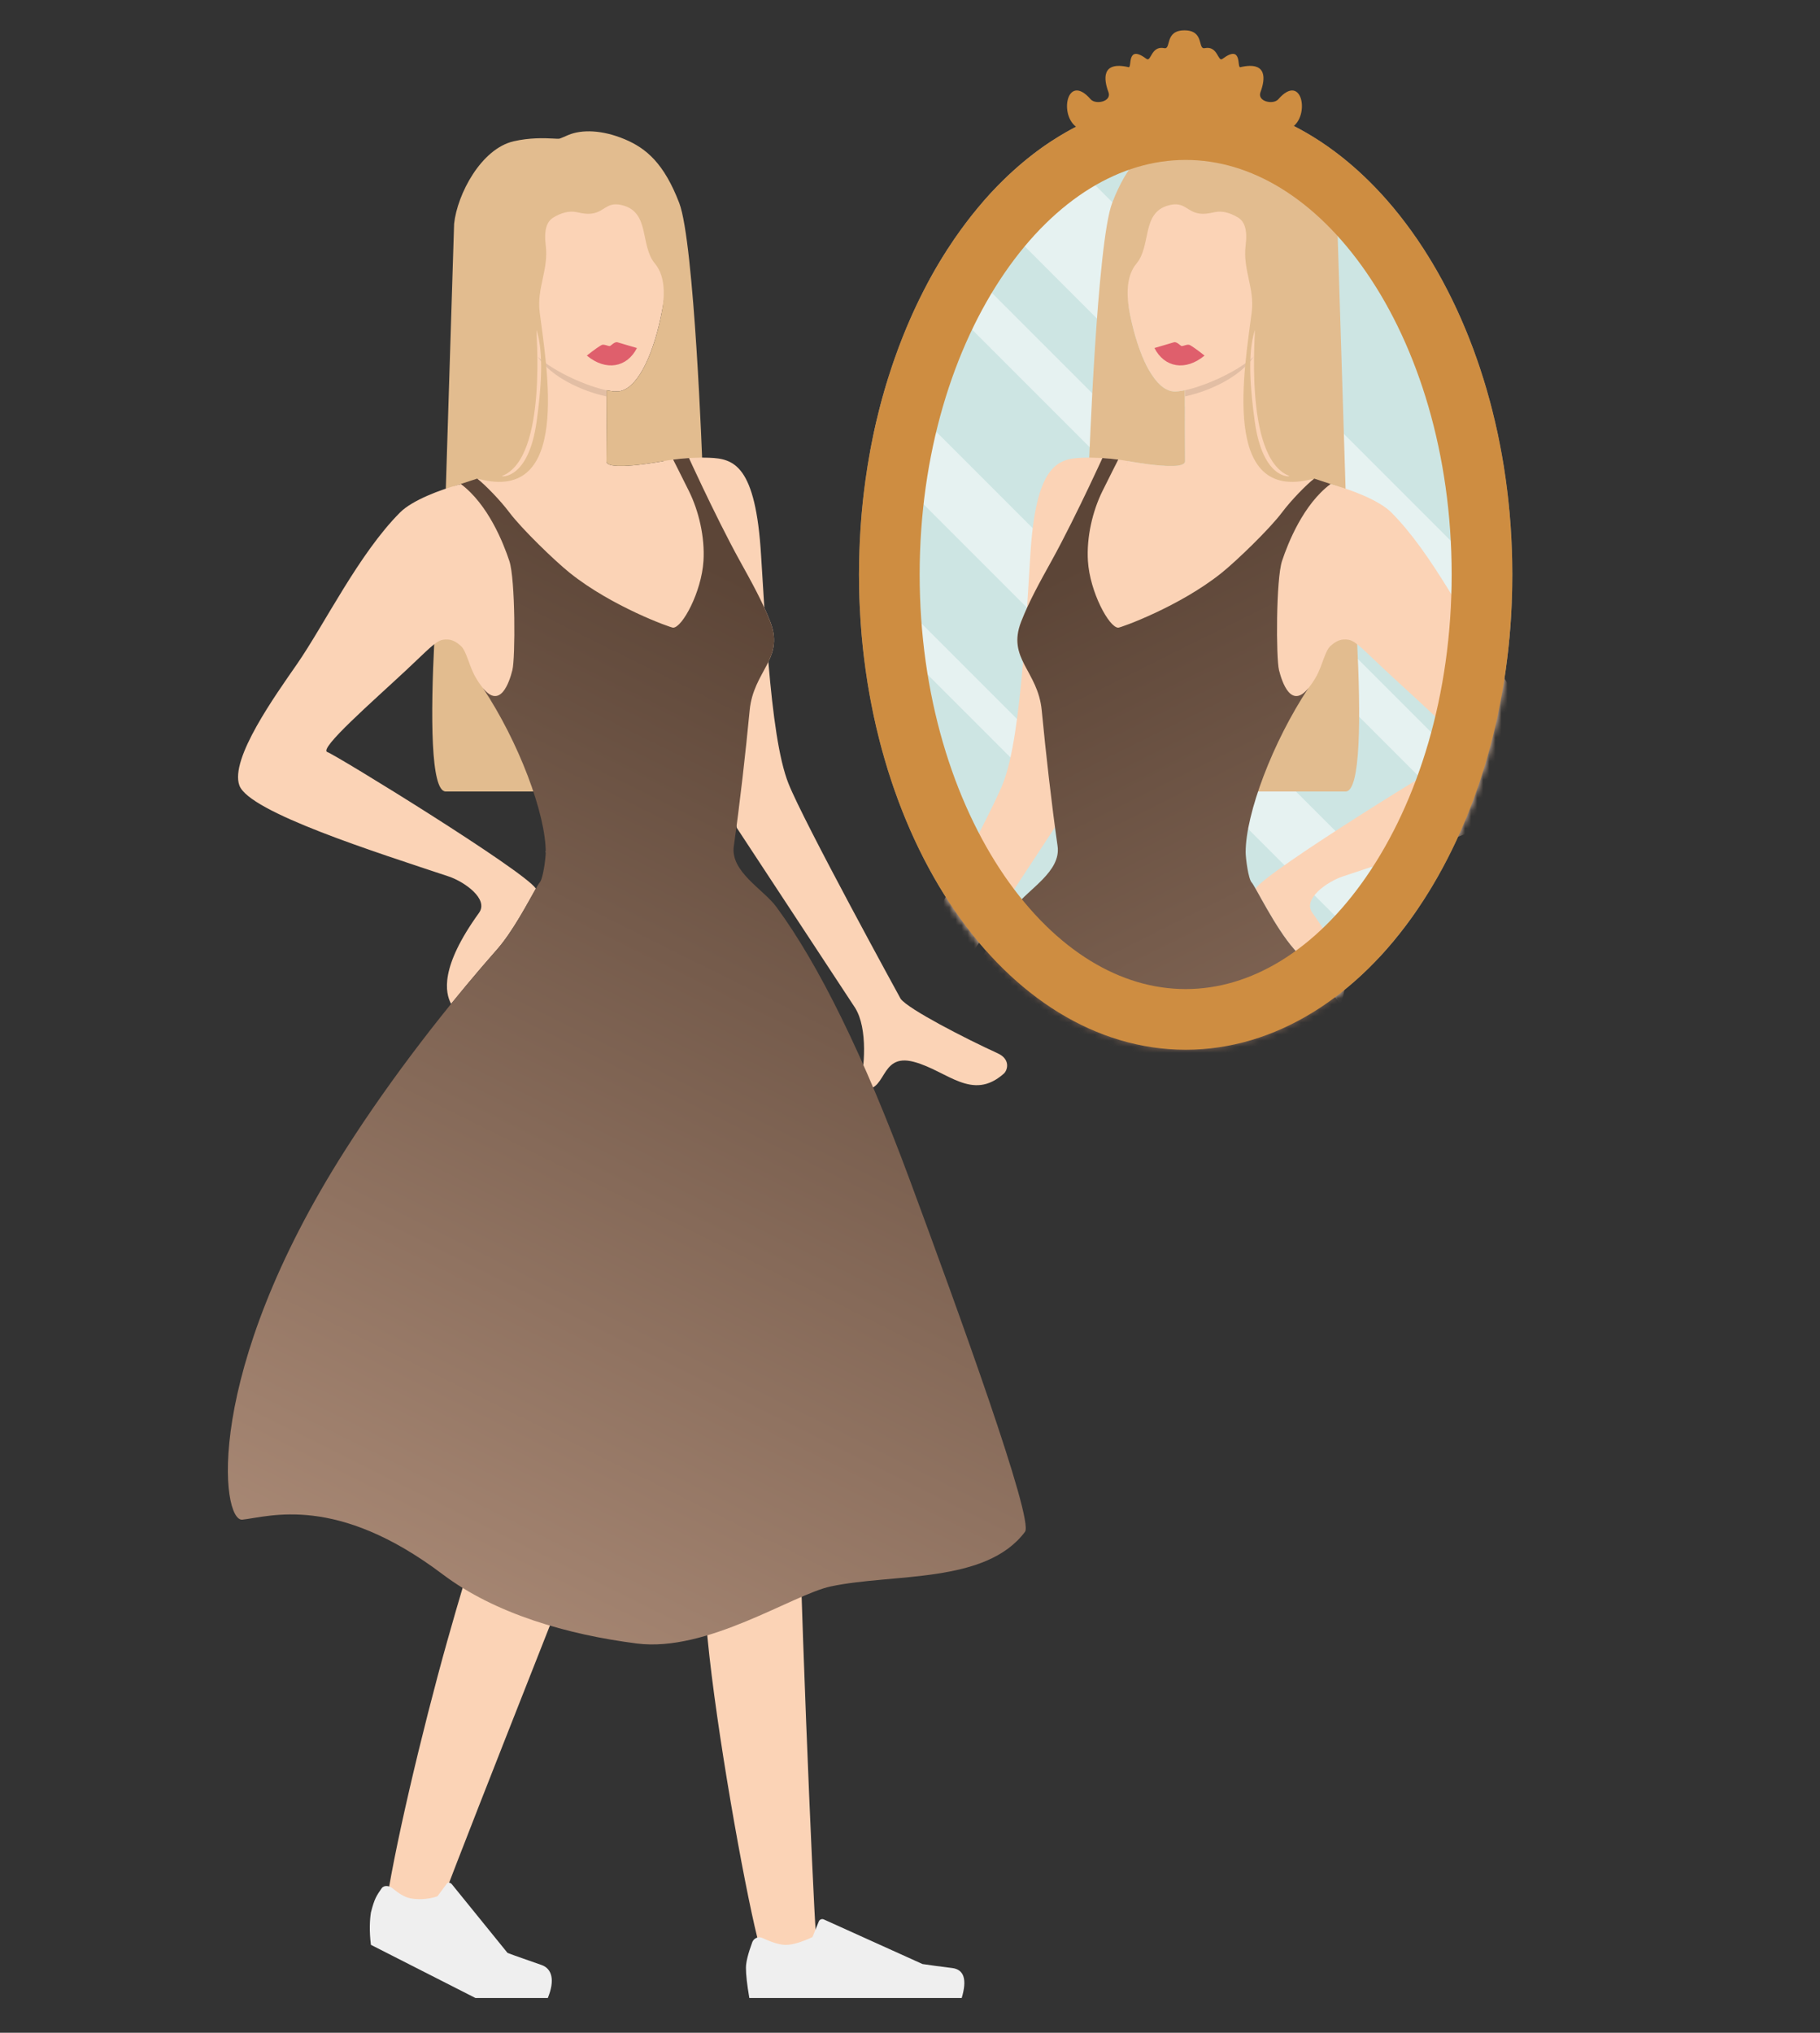 <?xml version="1.0" encoding="UTF-8"?> <svg xmlns="http://www.w3.org/2000/svg" width="300" height="335" viewBox="0 0 300 335" fill="none"><rect x="0" y="0" width="300" height="335" fill="#333333" stroke="none"/> <g clip-path="url(#clip0)"> <mask id="mask0" maskUnits="userSpaceOnUse" x="141" y="16" width="109" height="157"> <ellipse rx="53.846" ry="78.322" transform="matrix(-1 0 0 1 195.438 94.678)" fill="#BDECFF"></ellipse> </mask> <g mask="url(#mask0)"> <ellipse rx="53.846" ry="78.322" transform="matrix(-1 0 0 1 195.438 94.678)" fill="#CDE5E3"></ellipse> <g style="mix-blend-mode:soft-light"> <path fill-rule="evenodd" clip-rule="evenodd" d="M141.713 99.983C141.633 98.23 141.592 96.461 141.592 94.678C141.592 93.939 141.599 93.203 141.613 92.469L216.144 167C214.561 167.96 212.939 168.813 211.284 169.553L141.713 99.983ZM146.178 63C145.073 66.63 144.152 70.404 143.433 74.299L227.134 158C229.358 155.641 231.453 153.039 233.401 150.223L146.178 63ZM241.405 135.49C242.325 133.302 243.174 131.043 243.946 128.719L156.227 41C155.015 42.872 153.866 44.831 152.784 46.87L241.405 135.49ZM173.284 23.271C169.157 25.985 165.308 29.432 161.814 33.5L246.76 118.446C248.1 112.318 248.936 105.863 249.197 99.184L173.284 23.271Z" fill="white" fill-opacity="0.5"></path> </g> <g style="mix-blend-mode:darken"> <path d="M175.907 79.491C179.407 75.491 182.988 75.468 185.907 75.991C188.826 76.515 195.343 77.491 195.326 76.015C195.252 69.716 195.326 61.015 195.326 61.015L208.776 55.808C207.526 65.726 208.407 70.991 210.907 75.491C211.907 77.291 217.882 79.425 219.551 79.861C222.646 80.669 224.036 83.209 225.376 85.583C210.41 84.018 192.796 83.291 183.73 81.637C181.385 81.209 178.179 79.367 175.907 79.491Z" fill="#FBD3B6"></path> <path d="M216.188 32.926C217.695 38.68 216.063 45.526 213.99 49.153C211.917 52.779 210.161 55.652 206.621 58.811C203.081 61.97 195.911 64.671 193.452 64.508C187.288 64.101 183.253 43.123 186.204 33.787C189.155 24.451 211.844 16.35 216.188 32.926Z" fill="#FBD3B6"></path> <path d="M195.329 64.311C198.525 63.637 203.766 61.375 206.638 58.811C204.335 62.181 199.394 64.439 195.341 65.331L195.329 64.311Z" fill="black" fill-opacity="0.1"></path> <path d="M194.741 57.021C194.596 56.986 193.962 56.272 193.509 56.409C192.025 56.857 190.295 57.354 190.295 57.354C191.922 60.561 195.401 61.219 198.55 58.6C198.55 58.6 197.095 57.419 196.153 56.876C195.745 56.641 195.031 57.089 194.741 57.021Z" fill="#DF5F6C"></path> <path fill-rule="evenodd" clip-rule="evenodd" d="M196.884 34.984C198.057 35.43 199.162 35.193 200.227 34.964C201.475 34.696 202.817 35.082 204.073 35.849C205.107 36.48 205.657 37.797 205.326 40.441C204.826 44.441 206.826 47.441 206.326 51.441C205.187 60.554 201.074 82.943 216.326 78.941C216.791 79.109 218.377 79.506 218.744 79.623C218.92 79.679 219.083 79.729 219.228 79.771C219.348 79.806 219.457 79.836 219.551 79.861C220.238 80.04 221.002 80.267 221.798 80.533L220.431 36.876C219.907 31.985 215.974 24.506 210.595 23.278C208.02 22.69 205.634 22.747 204.176 22.831C203.614 22.863 203.225 22.885 203.074 22.851C202.851 22.799 202.327 22.551 201.589 22.242C199.392 21.322 196.026 21.391 192.326 22.941C188.736 24.445 185.826 26.941 183.326 33.441C180.825 39.941 179.503 76.642 179.503 76.642V130.441C179.503 130.441 218.826 130.441 221.811 130.441C226.826 130.441 221.798 80.533 221.798 80.533C221.002 80.267 220.238 80.04 219.551 79.861C219.861 79.942 220.153 80.04 220.431 80.155L219.826 83.441L218.982 83.472L206.401 83.941L184.326 80.93L185.907 75.991C186.785 76.149 187.989 76.347 189.242 76.508C192.156 76.88 195.338 77.047 195.326 76.015C195.306 74.278 195.297 72.358 195.294 70.488C195.291 68.214 195.298 66.014 195.306 64.308C194.556 64.467 193.919 64.539 193.452 64.508C192.684 64.458 191.949 64.088 191.257 63.461C189.074 61.485 187.313 56.957 186.268 51.826C185.695 49.015 185.515 45.614 187.326 43.441C189.826 40.441 188.108 35.025 192.646 33.839C194.905 33.248 195.422 34.429 196.884 34.984ZM212.527 78.441C212.845 78.565 208.165 79.192 206.826 69.441C206.143 64.463 205.566 58.441 206.826 54.441C207.074 53.653 204.826 75.441 212.527 78.441Z" fill="#E2BC8F"></path> <path d="M205.327 140.441L175.328 139.441C174.805 138.254 174.374 136.979 174.016 135.645L173.827 136.441L154.327 166.1C152.19 169.536 152.785 176.134 153.607 179.395C148.868 180.595 150.608 173.392 144.612 175.004C139.14 176.475 135.045 181.57 129.827 176.941C129.186 176.372 128.689 174.564 130.821 173.591C136.131 171.167 145.577 166.312 146.827 164.6C146.827 164.6 162.827 135.433 165.327 129.1C166.896 125.125 167.874 118 168.633 109.082C167.72 107.181 167.23 105.249 168.327 102.441C168.63 101.667 168.953 100.909 169.296 100.157C169.478 97.401 169.652 94.539 169.827 91.6C170.715 76.633 174.327 75.6 178.327 75.441C182.327 75.282 185.908 75.991 185.908 75.991L184.881 80.195C190.613 81.034 197.571 81.71 205.212 80.75C208.026 80.396 211.645 80.138 214.634 80.402C215.595 80.487 216.49 80.626 217.272 80.833C217.912 81.002 218.8 81.211 219.256 81.74C219.359 81.084 219.458 80.456 219.552 79.861C222.647 80.669 227.327 82.441 229.327 84.441C236.129 91.243 241.827 102.941 246.327 109.441C249.838 114.513 257.427 125.041 255.827 129.441C254.227 133.841 233.327 140.441 221.327 144.441C218.776 145.291 214.671 148.148 216.327 150.441C222.827 159.441 221.895 163.608 220.929 165.441C220.104 164.422 219.282 163.421 218.465 162.441C216.719 160.343 214.998 158.337 213.327 156.441C210.776 153.548 208.171 148.585 206.954 146.441C208.954 143.441 239.827 124.466 241.327 123.941C242.827 123.416 233.776 115.529 228.327 110.441C224.827 107.173 223.521 105.68 222.327 105.441C222.046 105.385 221.729 105.369 221.397 105.397C220.643 105.463 219.988 105.85 219.327 106.441C218.37 107.295 217.986 109.737 216.895 111.614C216.53 112.243 216.127 112.847 215.687 113.385C211.343 119.905 206.948 128.166 205.546 134.523C205.045 136.794 204.926 138.822 205.327 140.441Z" fill="#FBD3B6"></path> <path fill-rule="evenodd" clip-rule="evenodd" d="M180.923 237.038C193.033 209.363 189.586 170.495 193.272 140.513L168.951 148.744C167.737 158.62 163.714 219.843 163.714 237.038C163.714 257.256 161.201 313.779 160.827 318.269C160.428 323.055 169.019 325.135 170.448 319.346C172.721 310.135 177.191 285.133 178.655 269.989C180.028 255.793 180.64 244.2 180.923 237.038Z" fill="#FBD3B6"></path> <path fill-rule="evenodd" clip-rule="evenodd" d="M211.764 238.942C213.039 208.761 211.738 170.225 204.327 140.941L177.185 159.593C179.626 169.24 189.499 229.14 195.721 245.169C203.036 264.018 222.551 312.948 223.827 317.269C225.187 321.875 232.571 321.144 231.808 315.231C230.594 305.821 225.687 285.129 221.573 270.482C217.715 256.75 214.092 245.721 211.764 238.942Z" fill="#FBD3B6"></path> <path d="M206.327 145.441C205.776 144.882 205.327 141.441 205.327 140.441C205.327 134.103 209.792 122.234 215.687 113.385C212.827 116.941 211.327 112.441 210.827 110.441C210.327 108.441 210.327 95.441 211.327 92.441C212.327 89.441 214.836 83.123 219.327 79.762L216.631 78.873C215.359 79.848 212.827 82.441 211.327 84.441C209.29 87.157 203.827 92.441 201.327 94.441C194.419 99.967 184.752 103.441 184.327 103.441C182.827 103.441 179.646 97.569 179.327 92.441C179.082 88.505 180.104 84.204 181.718 80.941C183.227 77.89 184.327 75.743 184.327 75.743C183.626 75.651 182.73 75.553 181.718 75.489C181.718 75.489 180.82 77.46 179.491 80.249C177.809 83.781 175.438 88.624 173.327 92.441C171.384 95.954 169.65 99.054 168.327 102.441C165.936 108.563 171.086 110.52 171.713 117.063C172.382 124.036 173.327 132.441 174.327 139.441C174.928 143.645 169.458 146.548 167.327 149.441C160.327 158.941 152.929 173.92 145.327 194.441C137.298 216.115 124.832 250.44 126.327 252.441C132.786 261.083 148.066 259.259 158.327 261.441C164.64 262.783 178.683 272.339 190.327 270.848C201.707 269.392 213.66 265.981 222.327 259.441C239.859 246.209 250.827 249.941 255.327 250.441C258.827 250.83 261.909 226.427 238.327 189.441C230.526 177.206 221.365 165.559 213.327 156.441C210.145 152.831 206.877 145.999 206.327 145.441Z" fill="url(#paint0_linear)"></path> </g> </g> <path d="M146.592 94.678C146.592 115.425 152.382 133.989 161.483 147.227C170.6 160.488 182.689 168 195.438 168C208.187 168 220.276 160.488 229.393 147.227C238.494 133.989 244.284 115.425 244.284 94.678C244.284 73.931 238.494 55.368 229.393 42.129C220.276 28.869 208.187 21.357 195.438 21.357C182.689 21.357 170.6 28.869 161.483 42.129C152.382 55.368 146.592 73.931 146.592 94.678Z" stroke="#CE8D41" stroke-width="10"></path> <path d="M210.711 16.357C214.646 11.835 216.013 19.172 212.865 21.056H195.242L177.62 21.056C174.472 19.172 175.838 11.835 179.774 16.357C180.594 17.299 183.298 16.748 182.711 15.182C181.944 13.137 181.475 10.015 186.039 11.07C186.63 11.206 185.631 7.208 188.977 9.699C189.764 10.285 189.71 7.485 191.914 7.937C193.094 8.179 191.914 5 195.242 5C198.571 5 197.39 8.179 198.571 7.937C200.775 7.485 200.721 10.285 201.508 9.699C204.853 7.208 203.855 11.206 204.445 11.07C209.01 10.015 208.541 13.137 207.774 15.182C207.186 16.748 209.891 17.299 210.711 16.357Z" fill="#CE8D41"></path> <path d="M119.377 79.491C115.877 75.491 112.297 75.468 109.377 75.991C106.458 76.515 99.941 77.491 99.958 76.015C100.032 69.716 99.958 61.015 99.958 61.015L86.509 55.808C87.758 65.726 86.877 70.991 84.377 75.491C83.377 77.291 77.402 79.425 75.733 79.861C72.638 80.669 71.248 83.209 69.908 85.583C84.874 84.018 102.488 83.291 111.554 81.637C113.899 81.209 117.105 79.367 119.377 79.491Z" fill="#FBD3B6"></path> <path d="M79.097 32.926C77.589 38.68 79.221 45.526 81.294 49.153C83.368 52.779 85.123 55.652 88.663 58.811C92.203 61.97 99.374 64.671 101.832 64.508C107.996 64.101 112.031 43.123 109.08 33.787C106.129 24.451 83.441 16.35 79.097 32.926Z" fill="#FBD3B6"></path> <path d="M99.955 64.311C96.759 63.637 91.518 61.375 88.646 58.811C90.95 62.181 95.89 64.439 99.943 65.331L99.955 64.311Z" fill="black" fill-opacity="0.1"></path> <path d="M100.543 57.021C100.688 56.986 101.322 56.272 101.775 56.409C103.259 56.857 104.99 57.354 104.99 57.354C103.363 60.561 99.883 61.219 96.734 58.6C96.734 58.6 98.189 57.419 99.132 56.876C99.539 56.641 100.253 57.089 100.543 57.021Z" fill="#DF5F6C"></path> <path fill-rule="evenodd" clip-rule="evenodd" d="M98.4 34.984C97.227 35.43 96.123 35.193 95.057 34.964C93.809 34.696 92.467 35.082 91.211 35.849C90.177 36.48 89.627 37.797 89.958 40.441C90.458 44.441 88.458 47.441 88.958 51.441C90.097 60.554 94.21 82.943 78.959 78.941C78.493 79.109 76.907 79.506 76.541 79.623C76.364 79.679 76.201 79.729 76.057 79.771C75.936 79.806 75.828 79.836 75.733 79.861C75.046 80.04 74.282 80.267 73.486 80.533L74.853 36.876C75.377 31.985 79.31 24.506 84.689 23.278C87.264 22.69 89.65 22.747 91.108 22.831C91.67 22.863 92.059 22.885 92.21 22.851C92.433 22.799 92.957 22.551 93.695 22.242C95.892 21.322 99.258 21.391 102.958 22.941C106.548 24.445 109.458 26.941 111.958 33.441C114.459 39.941 115.781 76.642 115.781 76.642V130.441C115.781 130.441 76.459 130.441 73.474 130.441C68.458 130.441 73.486 80.533 73.486 80.533C74.282 80.267 75.046 80.04 75.733 79.861C75.424 79.942 75.131 80.04 74.853 80.155L75.458 83.441L76.302 83.472L88.883 83.941L110.958 80.93L109.377 75.991C108.499 76.149 107.295 76.347 106.042 76.508C103.128 76.88 99.946 77.047 99.958 76.015C99.978 74.278 99.987 72.358 99.99 70.488C99.993 68.214 99.986 66.014 99.978 64.308C100.728 64.467 101.365 64.539 101.832 64.508C102.6 64.458 103.335 64.088 104.027 63.461C106.21 61.485 107.971 56.957 109.016 51.826C109.589 49.015 109.769 45.614 107.958 43.441C105.458 40.441 107.176 35.025 102.638 33.839C100.379 33.248 99.862 34.429 98.4 34.984ZM82.757 78.441C82.439 78.565 87.119 79.192 88.458 69.441C89.142 64.463 89.718 58.441 88.458 54.441C88.21 53.653 90.458 75.441 82.757 78.441Z" fill="#E2BC8F"></path> <path d="M89.957 140.441L119.957 139.441C120.479 138.254 120.91 136.979 121.268 135.645L121.457 136.441L140.957 166.1C143.094 169.536 142.499 176.134 141.677 179.395C146.416 180.595 144.677 173.392 150.672 175.004C156.144 176.475 160.239 181.57 165.457 176.941C166.099 176.372 166.595 174.564 164.464 173.591C159.154 171.167 149.708 166.312 148.457 164.6C148.457 164.6 132.457 135.433 129.957 129.1C128.388 125.125 127.41 118 126.651 109.082C127.564 107.181 128.054 105.249 126.957 102.441C126.655 101.667 126.331 100.909 125.989 100.157C125.806 97.401 125.632 94.539 125.457 91.6C124.569 76.633 120.957 75.6 116.957 75.441C112.957 75.282 109.376 75.991 109.376 75.991L110.403 80.195C104.671 81.034 97.713 81.71 90.072 80.75C87.259 80.396 83.639 80.138 80.65 80.402C79.69 80.487 78.794 80.626 78.012 80.833C77.372 81.002 76.484 81.211 76.028 81.74C75.925 81.084 75.826 80.456 75.732 79.861C72.637 80.669 67.957 82.441 65.957 84.441C59.155 91.243 53.458 102.941 48.958 109.441C45.446 114.513 37.858 125.041 39.458 129.441C41.057 133.841 61.958 140.441 73.957 144.441C76.508 145.291 80.614 148.148 78.957 150.441C72.457 159.441 73.389 163.608 74.355 165.441C75.18 164.422 76.002 163.421 76.819 162.441C78.566 160.343 80.286 158.337 81.958 156.441C84.508 153.548 87.113 148.585 88.331 146.441C86.331 143.441 55.458 124.466 53.958 123.941C52.458 123.416 61.508 115.529 66.957 110.441C70.457 107.173 71.763 105.68 72.957 105.441C73.238 105.385 73.555 105.369 73.888 105.397C74.641 105.463 75.296 105.85 75.957 106.441C76.915 107.295 77.299 109.737 78.389 111.614C78.754 112.243 79.157 112.847 79.597 113.385C83.941 119.905 88.336 128.166 89.739 134.523C90.239 136.794 90.359 138.822 89.957 140.441Z" fill="#FBD3B6"></path> <path fill-rule="evenodd" clip-rule="evenodd" d="M114.361 237.038C102.252 209.363 105.699 170.495 102.012 140.513L126.333 148.744C127.547 158.62 131.571 219.843 131.571 237.038C131.571 257.256 134.083 313.779 134.457 318.269C134.856 323.055 126.265 325.135 124.836 319.346C122.563 310.135 118.093 285.133 116.629 269.989C115.256 255.793 114.644 244.2 114.361 237.038Z" fill="#FBD3B6"></path> <path fill-rule="evenodd" clip-rule="evenodd" d="M83.52 238.942C82.245 208.761 83.546 170.225 90.957 140.941L118.099 159.593C115.658 169.24 105.785 229.14 99.564 245.169C92.248 264.018 72.733 312.948 71.457 317.269C70.097 321.875 62.713 321.144 63.476 315.231C64.69 305.821 69.597 285.129 73.712 270.482C77.569 256.75 81.192 245.721 83.52 238.942Z" fill="#FBD3B6"></path> <path fill-rule="evenodd" clip-rule="evenodd" d="M123.999 320.087C123.304 321.966 122.957 323.371 122.957 324.304C122.957 325.438 123.143 327.093 123.516 329.269C124.815 329.269 136.484 329.269 158.524 329.269C159.434 326.221 158.909 324.576 156.949 324.333C154.989 324.09 153.361 323.871 152.064 323.675L135.793 316.324C135.48 316.182 135.113 316.325 134.973 316.642C134.971 316.648 134.969 316.653 134.966 316.659L133.92 319.23C132.106 320.088 130.631 320.517 129.497 320.517C128.575 320.517 127.302 320.139 125.678 319.385L125.678 319.385C125.055 319.095 124.318 319.373 124.033 320.004C124.02 320.031 124.009 320.059 123.999 320.087Z" fill="#EFEFEF"></path> <path d="M61.14 320.51C60.845 318.177 60.953 316.372 61.14 315.179C61.734 312.846 62.078 312.397 62.919 311.181C63.295 310.637 64.206 310.769 64.697 311.181C65.979 312.254 66.862 312.688 67.66 312.846C68.643 313.042 70.392 313.104 72.105 312.513L73.587 310.514C73.756 310.194 74.179 310.181 74.475 310.514L83.659 321.842C84.75 322.271 87.632 323.249 89.289 323.841C90.947 324.434 91.527 326.271 90.3 329.269L78.365 329.269L61.14 320.51Z" fill="#EFEFEF"></path> <path d="M88.957 145.441C89.508 144.882 89.957 141.441 89.957 140.441C89.957 134.103 85.492 122.234 79.597 113.385C82.457 116.941 83.957 112.441 84.457 110.441C84.957 108.441 84.957 95.441 83.957 92.441C82.957 89.441 80.449 83.123 75.957 79.762L78.653 78.873C79.925 79.848 82.457 82.441 83.957 84.441C85.995 87.157 91.457 92.441 93.957 94.441C100.865 99.967 110.532 103.441 110.957 103.441C112.457 103.441 115.638 97.569 115.957 92.441C116.202 88.505 115.18 84.204 113.566 80.941C112.057 77.89 110.957 75.743 110.957 75.743C111.658 75.651 112.554 75.553 113.566 75.489C113.566 75.489 114.465 77.46 115.793 80.249C117.475 83.781 119.846 88.624 121.957 92.441C123.9 95.954 125.634 99.054 126.957 102.441C129.348 108.563 124.198 110.52 123.571 117.063C122.903 124.036 121.958 132.441 120.957 139.441C120.357 143.645 125.826 146.548 127.958 149.441C134.958 158.941 142.355 173.92 149.957 194.441C157.987 216.115 170.452 250.44 168.957 252.441C162.498 261.083 147.218 259.259 136.957 261.441C130.645 262.783 116.601 272.339 104.957 270.848C93.577 269.392 81.624 265.981 72.958 259.441C55.425 246.209 44.457 249.941 39.958 250.441C36.457 250.83 33.375 226.427 56.957 189.441C64.758 177.206 73.919 165.559 81.957 156.441C85.139 152.831 88.407 145.999 88.957 145.441Z" fill="url(#paint1_linear)"></path> </g> <defs> <linearGradient id="paint0_linear" x1="145.827" y1="108.941" x2="270.327" y2="359.441" gradientUnits="userSpaceOnUse"> <stop stop-color="#5C4537"></stop> <stop offset="1" stop-color="#D3AE97"></stop> </linearGradient> <linearGradient id="paint1_linear" x1="149.458" y1="108.941" x2="24.957" y2="359.441" gradientUnits="userSpaceOnUse"> <stop stop-color="#5C4537"></stop> <stop offset="1" stop-color="#D3AE97"></stop> </linearGradient> <clipPath id="clip0"> <rect width="300" height="335" fill="white"></rect> </clipPath> </defs> </svg> 